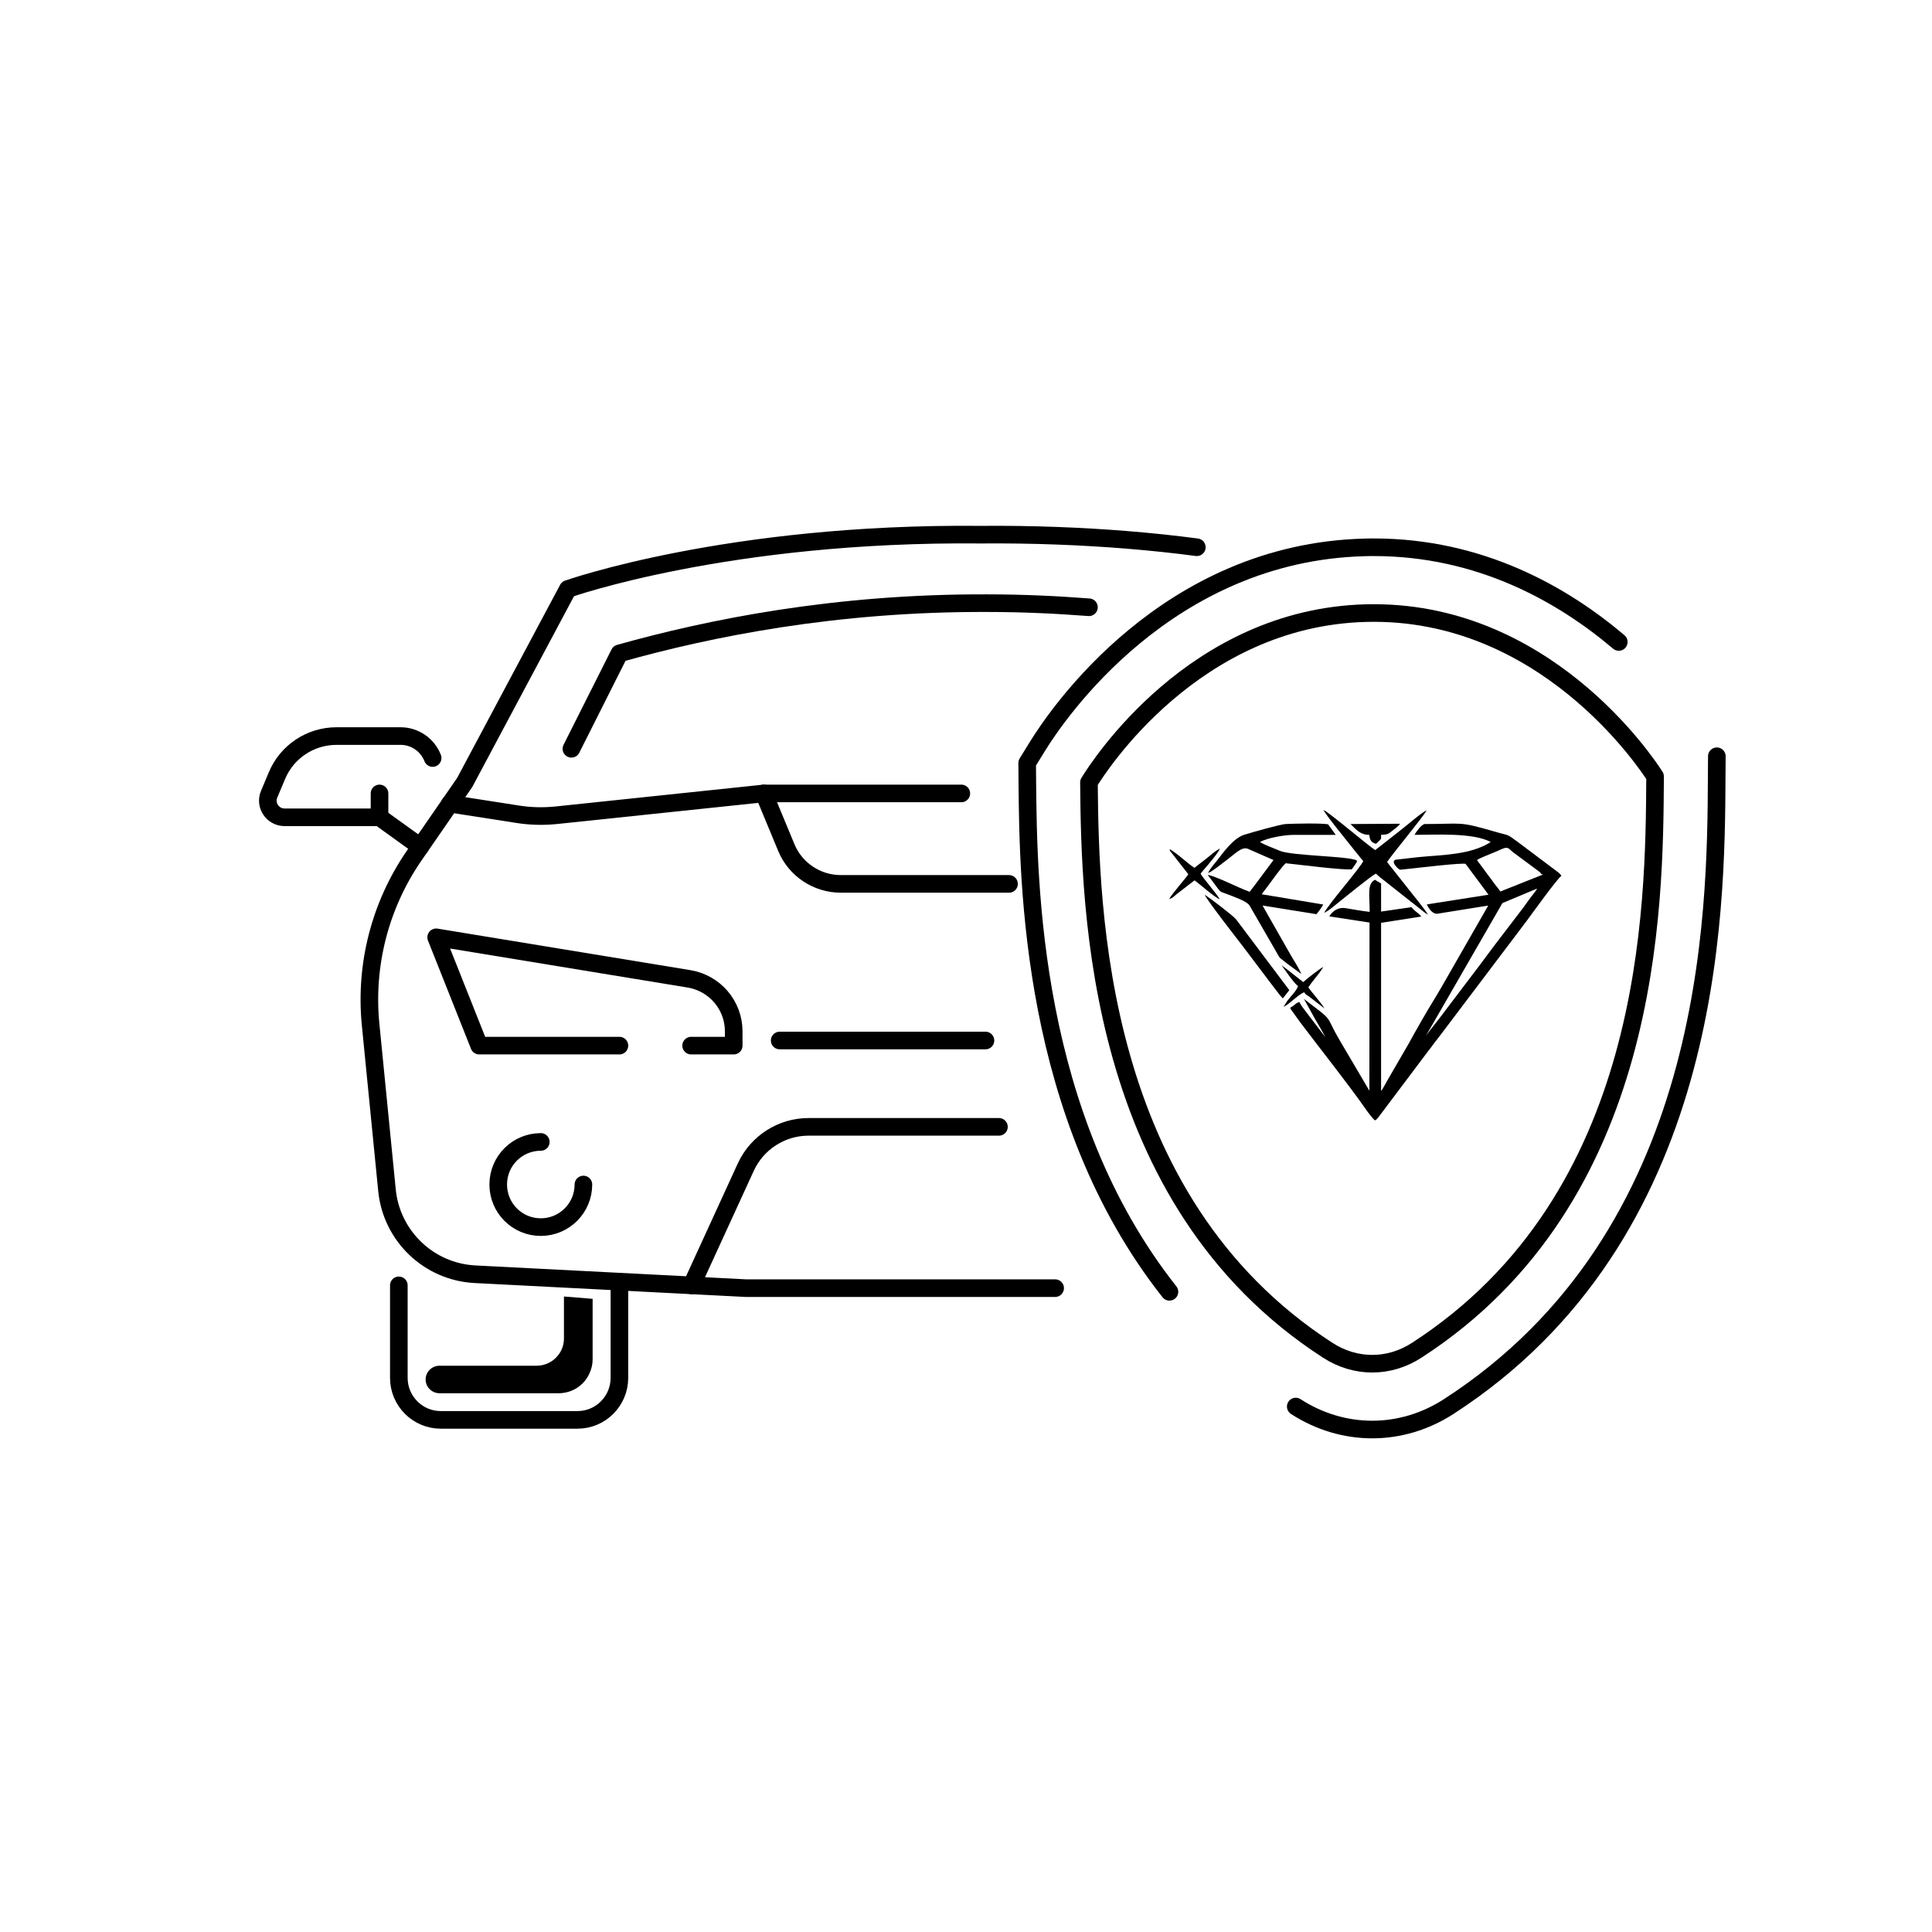 <?xml version="1.0" encoding="UTF-8"?>
<!DOCTYPE svg PUBLIC "-//W3C//DTD SVG 1.1//EN" "http://www.w3.org/Graphics/SVG/1.1/DTD/svg11.dtd">
<!-- Creator: CorelDRAW X7 -->
<svg xmlns="http://www.w3.org/2000/svg" xml:space="preserve" width="132mm" height="132mm" version="1.1" style="shape-rendering:geometricPrecision; text-rendering:geometricPrecision; image-rendering:optimizeQuality; fill-rule:evenodd; clip-rule:evenodd"
viewBox="0 0 13200 13200"
 xmlns:xlink="http://www.w3.org/1999/xlink">
 <defs>
  <style type="text/css">
   <![CDATA[
    .str0 {stroke:black;stroke-width:120.32;stroke-linecap:round;stroke-linejoin:round}
    .fil0 {fill:none}
    .fil1 {fill:none;fill-rule:nonzero}
    .fil3 {fill:black}
    .fil2 {fill:black;fill-rule:nonzero}
   ]]>
  </style>
 </defs>
 <g id="Warstwa_x0020_1">
  <rect class="fil0" width="13200" height="13200"/>
  <g id="_2192730581808">
   <g>
    <g>
     <path class="fil1 str0" d="M3074 5491l462 72c88,14 177,16 265,7l1418 -149 1349 0"/>
     <g>
      <path class="fil1 str0" d="M2956 5179c-35,-90 -122,-150 -219,-150l-438 0c-178,0 -339,107 -407,271l-53 126c-32,75 24,158 105,158l649 0 279 201"/>
      <line class="fil1 str0" x1="2593" y1="5584" x2="2593" y2= "5421" />
      <path class="fil1 str0" d="M2725 8782l0 632c0,158 128,287 286,287l935 0c158,0 286,-129 286,-287l0 -627"/>
      <g>
       <path class="fil1 str0" d="M8177 3739c-150,-20 -311,-37 -483,-51 -301,-24 -633,-38 -994,-35 -1727,-17 -2820,371 -2820,371l-705 1322 -346 501c-232,337 -337,745 -297,1152l112 1133c31,314 287,558 602,574l1850 95 2113 0"/>
       <path class="fil1 str0" d="M3904 5116l328 -652c612,-172 1474,-347 2512,-343 242,0 475,11 696,28"/>
       <path class="fil1 str0" d="M5219 5421l153 369c62,151 210,249 373,249l1149 0"/>
       <path class="fil1 str0" d="M4232 7144l-958 0 -294 -740 1729 284c176,30 304,181 304,359l0 97 -291 0"/>
       <path class="fil1 str0" d="M4725 8782l371 -809c77,-167 245,-274 428,-274l1301 0"/>
       <path class="fil1 str0" d="M3986 8093c0,161 -131,291 -291,291 -161,0 -291,-130 -291,-291 0,-161 130,-291 291,-291"/>
       <line class="fil1 str0" x1="5327" y1="7109" x2="6733" y2= "7109" />
       <path class="fil1 str0" d="M7990 8826c-950,-1203 -964,-2795 -971,-3476l-1 -137 71 -115c136,-220 882,-1323 2233,-1358 22,-1 43,-1 64,-1 726,0 1289,321 1674,647"/>
       <path class="fil1 str0" d="M11730 5167l-1 141c-5,937 -18,3130 -1831,4302 -159,103 -340,157 -522,157 -184,0 -364,-54 -523,-157"/>
      </g>
     </g>
    </g>
    <path class="fil1 str0" d="M11308 5305c-5,900 -16,2878 -1628,3920 -189,123 -420,123 -609,0 -1589,-1027 -1623,-3018 -1631,-3879 67,-109 717,-1126 1892,-1157 1216,-32 1915,1020 1976,1116z"/>
   </g>
   <path class="fil2" d="M2908 9425l0 0c0,52 43,94 95,94l813 0c38,0 75,-9 108,-26 52,-27 93,-73 113,-134 8,-23 12,-48 12,-72l0 -413 -196 -16 0 288c0,38 -12,75 -34,106 -35,49 -91,79 -152,79l-664 0c-52,0 -95,42 -95,94z"/>
   <g>
    <g>
     <path class="fil3" d="M9736 7088l529 -918 237 -99c-7,16 -34,47 -46,63 -18,24 -32,45 -46,64l-194 254c-36,47 -63,85 -97,130l-288 380c-20,26 -87,108 -95,126zm355 -1212c22,-15 93,-42 124,-55 13,-5 55,-25 65,-27 28,-6 33,9 54,26l182 135c20,16 14,25 19,16 0,-2 2,2 5,5l-289 115c-13,-20 -29,-37 -42,-55 -13,-19 -25,-35 -39,-53l-79 -107zm341 414c23,-31 212,-293 236,-306l-7 -10c-1,-1 -2,-3 -4,-4 -1,-1 -5,-6 -7,-7l-270 -203c-96,-71 -60,-46 -174,-80 -245,-71 -209,-50 -474,-50 -24,7 -61,59 -67,74 138,0 399,-17 520,49 -138,89 -332,87 -493,103l-158 18c-24,11 -5,36 11,53 20,20 19,15 52,12 62,-6 407,-48 417,-36l156 210 -421 66c11,27 38,66 70,64l349 -56 -275 480c-31,55 -60,105 -91,156 -62,100 -126,214 -183,317l-138 238c-10,17 -34,64 -45,76l0 -1149 274 -43c-17,-25 -43,-33 -66,-64l-208 30 0 -192 -37 -22c-1,-2 -3,-2 -5,-3 -55,29 -36,101 -36,219 -54,-6 -109,-16 -163,-25 -49,-9 -89,17 -113,56l275 42 -1 1149 -199 -338c-95,-159 -48,-138 -176,-234l-72 -55 73 132c25,44 52,87 73,129l-135 -177c-18,-24 -31,-39 -42,-63 -34,11 -16,12 -63,39 9,23 0,2 11,20l60 83c130,173 321,413 436,577 18,26 50,71 72,90l12 -8c1,-1 2,-3 3,-4 1,0 11,-13 12,-14l337 -448c14,-17 26,-34 39,-52 27,-34 53,-68 79,-103l556 -736z"/>
     <path class="fil3" d="M8231 6113c11,33 246,333 264,357l201 266c13,17 20,26 34,44 8,11 7,11 17,22l14 15c0,-1 2,3 4,4l44 -56 -364 -484c-28,-32 -188,-152 -214,-168z"/>
     <path class="fil3" d="M9355 5704c6,39 13,51 46,61 0,0 22,-20 23,-21 16,-19 11,-6 12,-40 43,-2 49,-5 73,-25 18,-15 43,-31 57,-51l-339 2c44,44 71,74 128,74z"/>
    </g>
    <path class="fil3" d="M8608 5753c53,-29 167,-49 235,-49 94,0 188,0 283,0l-52 -72c-45,-9 -231,-5 -290,-2 -37,2 -224,55 -282,73 -73,23 -139,114 -185,174 -23,30 -49,56 -63,88 29,-11 80,-54 109,-75 76,-56 119,-107 162,-91l176 77 -123 165c-6,8 -11,14 -19,25l-21 27c-82,-29 -216,-101 -287,-116l74 99c18,22 20,18 54,31 49,20 139,48 159,81l180 312c34,61 19,36 78,85l94 69c-12,-35 -47,-86 -67,-121l-197 -346 368 59c18,-21 31,-39 47,-66l-420 -70c9,-16 0,0 11,-16l31 -41c26,-35 96,-133 121,-155 80,8 405,50 452,41 7,-8 5,-8 11,-15l21 -31c9,-27 3,-5 1,-14 -49,-30 -442,-31 -525,-66 -46,-20 -97,-37 -136,-60z"/>
    <path class="fil3" d="M9043 5534c8,26 166,218 205,268 12,16 21,26 35,43 12,17 19,23 31,38 -14,39 -235,291 -267,354 39,-20 57,-39 94,-68 37,-29 229,-187 260,-200 8,7 13,13 23,21l290 229c21,18 24,18 43,31 -25,-43 -104,-136 -139,-182l-106 -134c-12,-14 -24,-29 -35,-45 46,-67 239,-298 271,-353 -35,15 -139,106 -180,137l-172 135c-33,-18 -317,-259 -353,-274z"/>
    <path class="fil3" d="M8203 5969c9,-13 24,-30 35,-42 21,-25 89,-104 97,-130 -38,21 -53,38 -89,66l-85 66c-31,-16 -125,-105 -171,-128 10,27 2,9 17,29l112 143c-14,24 -112,133 -131,170 26,-8 28,-15 50,-33l123 -95c36,24 136,116 173,129 -29,-48 -122,-153 -131,-175z"/>
    <path class="fil3" d="M8755 6595c7,5 85,125 114,142 -14,37 -49,68 -75,103l-25 40c35,-20 41,-28 71,-52 20,-16 44,-37 70,-49 14,21 16,16 33,29l105 81c-12,-27 -92,-116 -109,-143 33,-51 69,-84 102,-139 -21,8 -124,90 -137,103l-116 -91c-9,-8 -29,-20 -33,-24z"/>
   </g>
  </g>
 </g>
</svg>
